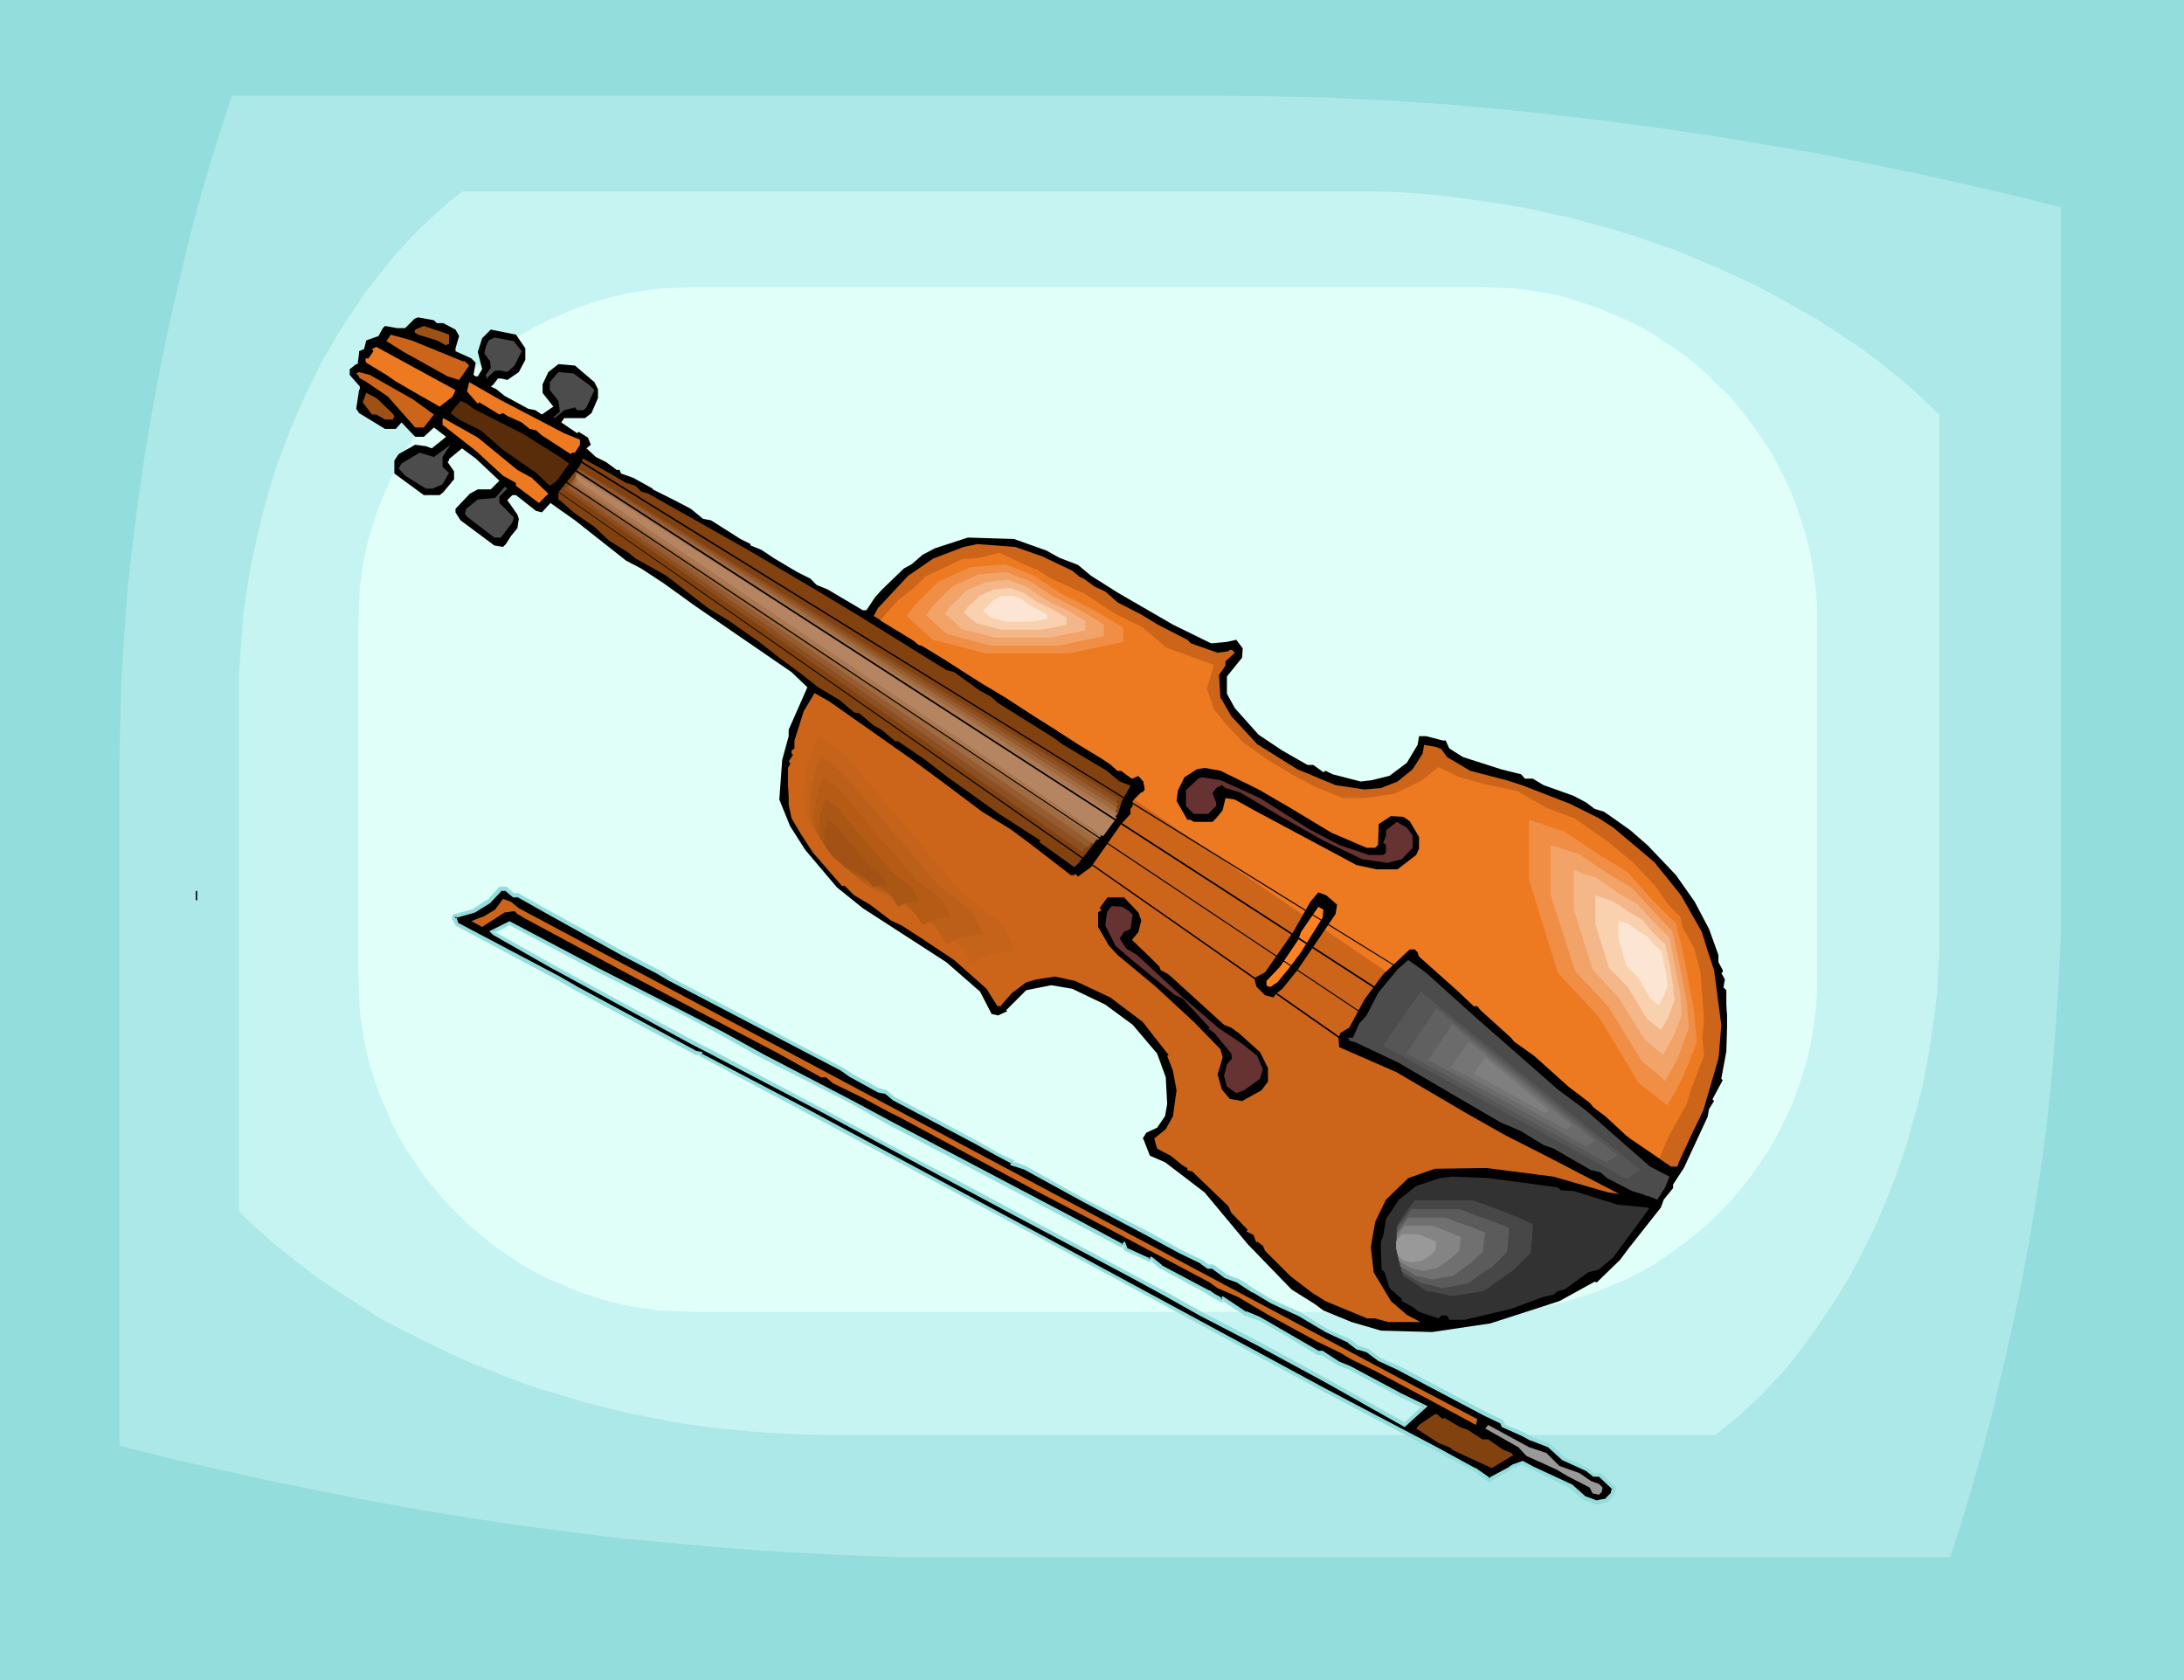 <?xml version="1.0" encoding="UTF-8" standalone="no"?>
<svg
   version="1.0"
   width="129.766mm"
   height="99.84mm"
   id="svg75"
   sodipodi:docname="Violin 25.wmf"
   xmlns:inkscape="http://www.inkscape.org/namespaces/inkscape"
   xmlns:sodipodi="http://sodipodi.sourceforge.net/DTD/sodipodi-0.dtd"
   xmlns="http://www.w3.org/2000/svg"
   xmlns:svg="http://www.w3.org/2000/svg">
  <sodipodi:namedview
     id="namedview75"
     pagecolor="#ffffff"
     bordercolor="#000000"
     borderopacity="0.25"
     inkscape:showpageshadow="2"
     inkscape:pageopacity="0.0"
     inkscape:pagecheckerboard="0"
     inkscape:deskcolor="#d1d1d1"
     inkscape:document-units="mm" />
  <defs
     id="defs1">
    <pattern
       id="WMFhbasepattern"
       patternUnits="userSpaceOnUse"
       width="6"
       height="6"
       x="0"
       y="0" />
  </defs>
  <path
     style="fill:#93dddd;fill-opacity:1;fill-rule:evenodd;stroke:none"
     d="M 0,0 H 490.455 V 377.347 H 0 Z"
     id="path1" />
  <path
     style="fill:#ade8e8;fill-opacity:1;fill-rule:evenodd;stroke:none"
     d="M 52.035,21.493 H 274.396 l 12.766,0.162 12.766,0.323 12.605,0.646 12.443,0.808 12.443,1.131 12.282,1.293 12.12,1.454 12.12,1.616 11.797,1.778 11.635,1.939 11.474,1.939 11.312,2.262 10.989,2.262 10.827,2.424 10.504,2.424 10.342,2.586 v 152.393 10.504 l -0.485,10.181 -0.646,10.343 -0.808,10.181 -0.97,10.019 -1.293,10.019 -1.454,9.696 -1.616,9.696 -1.778,9.373 -1.939,9.373 -2.101,9.05 -2.101,9.05 -2.262,8.727 -2.424,8.403 -2.424,8.242 -2.586,7.919 H 215.413 202.646 l -12.605,-0.485 -12.766,-0.646 -12.443,-0.808 -12.443,-1.131 -12.282,-1.131 -12.12,-1.454 -11.958,-1.616 -11.958,-1.778 L 92.435,338.723 80.962,336.622 69.65,334.36 58.661,332.097 47.834,329.673 37.168,327.249 26.826,324.663 V 172.432 l 0.162,-10.504 0.323,-10.343 0.646,-10.181 0.808,-10.181 1.131,-10.019 1.293,-10.019 1.454,-9.858 1.616,-9.535 1.778,-9.535 1.939,-9.211 2.101,-9.211 2.101,-8.888 2.262,-8.727 2.424,-8.403 2.586,-8.242 z"
     id="path2" />
  <path
     style="fill:#c6f4f2;fill-opacity:1;fill-rule:evenodd;stroke:none"
     d="m 103.909,42.987 h 199.576 5.171 l 5.171,0.162 5.01,0.323 5.01,0.485 5.01,0.646 4.848,0.646 5.01,0.808 4.686,0.808 4.848,1.131 4.686,0.97 4.686,1.293 4.686,1.293 4.363,1.293 4.525,1.616 4.363,1.454 4.363,1.778 4.202,1.778 4.04,1.778 4.202,1.939 3.878,1.939 3.878,2.101 3.717,2.101 3.717,2.101 3.555,2.262 3.394,2.262 3.394,2.262 3.232,2.424 3.07,2.424 3.07,2.424 2.909,2.586 2.747,2.586 2.586,2.424 v 116.194 4.525 l -0.323,4.363 -0.162,4.525 -0.485,4.363 -0.646,4.525 -0.646,4.202 -0.808,4.363 -0.808,4.202 -1.131,4.202 -1.131,4.04 -1.131,4.202 -1.293,3.879 -1.454,4.04 -1.454,3.717 -1.616,3.879 -1.616,3.717 -1.778,3.555 -1.778,3.555 -1.939,3.555 -1.939,3.232 -2.101,3.394 -2.101,3.07 -2.101,3.07 -2.262,3.07 -2.262,2.909 -2.262,2.747 -2.424,2.586 -2.424,2.586 -2.424,2.262 -2.586,2.424 -2.586,2.101 -2.586,2.101 H 185.517 l -5.01,-0.162 -5.171,-0.162 -5.01,-0.323 -5.01,-0.485 -5.01,-0.485 -4.848,-0.646 -5.01,-0.808 -4.848,-0.97 -4.686,-0.97 -4.848,-1.131 -4.525,-1.131 -4.686,-1.454 -4.525,-1.293 -4.363,-1.454 -4.363,-1.616 -4.363,-1.778 -4.202,-1.616 -4.202,-1.939 -4.04,-1.939 -3.878,-1.939 -3.878,-1.939 -3.878,-2.101 -3.555,-2.262 -3.555,-2.262 -3.555,-2.262 -3.232,-2.262 -3.232,-2.424 -3.07,-2.424 -3.07,-2.424 -2.909,-2.586 -2.747,-2.424 -2.586,-2.586 v -115.87 -4.525 l 0.323,-4.525 0.323,-4.525 0.323,-4.363 0.646,-4.363 0.646,-4.363 0.808,-4.363 0.97,-4.202 0.97,-4.202 1.131,-4.202 1.131,-4.04 1.293,-4.04 1.454,-3.878 1.454,-3.879 1.616,-3.717 1.616,-3.717 1.778,-3.717 1.778,-3.555 1.939,-3.394 1.939,-3.394 2.101,-3.232 4.202,-6.303 2.262,-2.909 2.262,-2.909 2.262,-2.747 2.424,-2.586 2.424,-2.586 2.586,-2.424 2.424,-2.262 2.586,-2.262 z"
     id="path3" />
  <path
     style="fill:#e0fff9;fill-opacity:1;fill-rule:evenodd;stroke:none"
     d="m 155.782,64.48 h 176.952 l 3.878,0.162 3.878,0.162 3.717,0.485 3.717,0.646 3.555,0.808 3.555,1.131 3.555,1.131 3.394,1.454 3.394,1.454 3.232,1.616 3.07,1.778 3.07,2.101 2.909,1.939 2.909,2.262 2.747,2.424 2.586,2.586 2.586,2.424 2.262,2.747 2.262,2.909 2.101,2.909 2.101,3.07 1.778,3.232 1.616,3.232 1.616,3.394 1.293,3.394 1.131,3.394 1.131,3.717 0.808,3.555 0.646,3.717 0.485,3.717 0.323,3.878 v 3.717 79.671 3.879 l -0.323,3.879 -0.485,3.717 -0.646,3.717 -0.808,3.555 -1.131,3.717 -1.131,3.394 -1.293,3.394 -1.616,3.394 -1.616,3.232 -1.778,3.07 -2.101,3.07 -2.101,3.07 -2.262,2.747 -2.262,2.747 -2.586,2.586 -2.586,2.586 -2.747,2.262 -2.909,2.262 -2.909,2.101 -3.07,2.101 -3.07,1.778 -3.232,1.616 -3.394,1.454 -3.394,1.454 -3.555,1.131 -3.555,1.131 -3.555,0.808 -3.717,0.646 -3.717,0.485 -3.878,0.162 -3.878,0.162 h -176.952 l -3.878,-0.162 -3.878,-0.162 -3.717,-0.485 -3.717,-0.646 -3.555,-0.808 -3.717,-1.131 -3.394,-1.131 -3.394,-1.454 -3.394,-1.454 -3.232,-1.616 -3.07,-1.778 -3.07,-2.101 -3.07,-2.101 -2.747,-2.262 -2.747,-2.262 -2.586,-2.586 -2.586,-2.586 -2.262,-2.747 -2.262,-2.747 -2.101,-3.07 -2.101,-3.07 -1.778,-3.07 -1.616,-3.232 -1.454,-3.394 -1.454,-3.394 -1.131,-3.394 -1.131,-3.717 -0.808,-3.555 -0.646,-3.717 -0.485,-3.717 -0.162,-3.879 -0.162,-3.879 V 139.626 l 0.162,-3.717 0.162,-3.878 0.485,-3.717 0.646,-3.717 0.808,-3.555 1.131,-3.717 1.131,-3.394 1.454,-3.394 1.454,-3.394 1.616,-3.232 1.778,-3.232 2.101,-3.07 2.101,-2.909 2.262,-2.909 2.262,-2.747 2.586,-2.424 2.586,-2.586 2.747,-2.424 2.747,-2.262 3.07,-1.939 3.07,-2.101 3.07,-1.778 3.232,-1.616 3.394,-1.454 3.394,-1.454 3.394,-1.131 3.717,-1.131 3.555,-0.808 3.717,-0.646 3.717,-0.485 3.878,-0.162 z"
     id="path4" />
  <path
     style="fill:#000000;fill-opacity:1;fill-rule:evenodd;stroke:none"
     d="m 98.091,72.56 h 1.454 l 2.747,1.454 0.808,1.454 -0.808,2.747 v 0.646 l 3.555,1.616 0.97,0.97 -0.485,2.747 0.485,0.323 h 0.485 l 0.97,-1.616 -0.97,-3.879 0.97,-3.07 1.939,-1.939 5.656,1.131 2.101,3.07 v 2.586 l -1.454,2.747 -2.586,1.778 -1.293,-0.323 h -0.808 l -1.131,1.454 -0.485,0.323 1.293,0.646 1.778,1.454 5.333,2.909 1.616,0.323 1.454,0.97 2.586,-1.778 -2.424,-3.07 v -1.939 l 1.293,-2.747 2.262,-1.778 3.717,0.323 4.363,3.717 0.808,1.616 v 1.939 l -1.454,3.394 -1.454,1.131 h -4.686 l -0.646,0.97 3.555,2.424 0.323,-0.323 2.101,1.293 0.646,1.616 -0.97,0.808 2.101,1.939 2.262,1.131 2.424,1.778 h 0.646 l 0.323,0.808 2.747,0.97 4.363,2.424 v 0.162 l 4.848,2.424 3.717,1.939 2.747,2.262 1.778,0.323 6.626,4.202 2.262,1.131 v 0.323 l 2.424,0.97 2.909,1.939 5.171,3.07 2.909,1.454 1.454,1.454 2.424,0.97 7.918,4.687 h 0.808 l 1.939,-2.909 1.454,-1.616 5.01,-4.848 1.778,-0.97 2.424,-2.101 2.747,-1.454 7.434,-2.424 10.342,0.323 7.272,2.586 2.909,1.616 4.202,1.616 2.909,2.424 6.141,3.879 12.282,7.111 8.565,4.202 3.555,-0.323 2.101,-0.485 1.454,1.939 -0.162,2.101 -3.394,4.202 v 3.879 l 1.778,3.232 5.333,5.979 5.333,3.555 5.656,3.232 h 1.293 l 2.262,1.616 0.485,-0.323 1.616,0.808 6.302,1.616 2.586,-0.323 3.878,-0.97 3.878,-2.909 2.424,-4.04 0.323,-1.939 h 1.616 l 3.717,0.97 h 0.646 l 0.808,1.778 3.07,1.939 8.565,2.747 4.525,1.131 0.808,0.97 h 1.778 l 2.424,1.454 6.787,2.424 2.747,1.454 1.939,1.454 2.101,0.646 2.101,1.454 3.878,2.747 3.878,3.394 6.302,6.626 4.202,5.979 3.232,6.141 2.101,5.818 v 1.616 l 0.97,1.778 v 0.485 l -0.323,0.162 0.808,1.454 -0.323,1.778 0.646,0.646 v 3.232 l 0.162,2.424 v 2.747 l -0.162,5.333 -1.131,6.141 0.323,0.323 -2.262,4.202 v 0.162 l 0.323,0.323 -1.131,1.778 -0.323,1.778 -5.333,11.474 -2.424,3.717 v 0.808 l -2.101,2.586 -0.646,1.778 -7.272,9.211 -1.939,2.586 -5.171,5.01 -0.485,-0.162 -7.918,4.363 -15.514,5.01 -13.09,1.939 -11.474,-0.323 -6.626,-1.939 -6.302,-2.586 -1.939,-1.454 -5.171,-3.232 -9.858,-10.181 -9.696,-11.636 -8.888,-6.787 -3.394,-1.454 -1.454,-3.717 -0.162,-0.162 0.808,-1.293 2.424,-1.131 1.778,-2.586 0.485,-2.747 -0.323,-5.979 -1.939,-5.333 -5.494,-6.464 -6.141,-4.525 -7.434,-3.555 -4.686,-0.808 -5.656,1.131 -4.525,4.525 0.323,0.162 -2.101,0.97 -1.454,-0.323 -2.586,-5.01 -7.595,-6.626 -18.746,-12.12 -5.818,-4.687 -7.11,-8.403 -3.394,-5.333 -2.424,-5.979 0.646,-8.888 1.454,-5.333 v -1.454 l 4.202,-9.535 -3.555,-3.394 -21.654,-14.868 -6.949,-5.01 -5.171,-3.394 -3.394,-1.778 -11.474,-9.05 -5.494,-3.879 -1.939,2.101 -1.293,-0.323 -4.525,-3.555 h -0.808 l -1.131,1.131 2.262,3.232 0.323,0.97 -0.323,2.101 -1.454,1.778 -1.131,1.778 -0.646,0.646 -1.939,-0.323 -7.595,-5.656 -1.131,-1.778 v -0.808 l 3.232,-3.394 1.778,-0.97 h 2.909 l 1.939,-1.939 -5.333,-5.01 -3.07,-2.262 -2.909,2.424 v 0.323 l -0.323,0.323 1.454,2.101 v 1.778 l -2.424,2.909 -0.808,0.646 H 95.182 L 88.557,106.336 v -2.909 l 0.97,-1.454 3.717,-2.101 2.424,0.323 1.293,0.485 3.232,-2.586 -2.747,-2.101 -2.262,2.101 H 93.243 L 90.173,94.862 88.88,96.316 h -2.424 l -5.818,-3.555 -0.646,-0.97 0.646,-4.202 0.162,-0.162 v -0.646 l -2.262,-2.586 v -1.293 l 1.454,-1.131 h 0.323 l 0.323,-2.424 v -0.485 l 1.131,-0.485 0.485,-1.939 2.747,-0.97 0.97,-1.778 0.485,-0.485 2.747,0.485 h 1.778 l 2.101,-2.101 0.808,-0.323 3.555,0.646 z"
     id="path5" />
  <path
     style="fill:#9e5114;fill-opacity:1;fill-rule:evenodd;stroke:none"
     d="m 100.838,75.146 v 2.101 h -0.323 l -0.323,0.323 -2.101,-1.131 -4.202,-1.293 -0.808,-0.485 0.162,-0.646 1.939,-0.808 4.363,1.454 z"
     id="path6" />
  <path
     style="fill:#cc6519;fill-opacity:1;fill-rule:evenodd;stroke:none"
     d="m 103.909,81.125 h 0.485 l 0.97,0.97 -2.262,3.232 -2.586,-0.808 -9.858,-5.495 -3.878,-2.424 0.97,-1.454 4.686,1.293 z"
     id="path7" />
  <path
     style="fill:#4c4c4c;fill-opacity:1;fill-rule:evenodd;stroke:none"
     d="m 117.16,78.863 -1.616,3.232 -1.616,1.454 -1.454,-0.323 h -1.293 l -1.454,1.293 -0.323,0.323 v 0.485 l -0.323,-1.131 1.131,-1.616 -0.162,-1.454 -1.293,-1.778 0.323,-1.454 0.646,-1.454 1.293,-0.646 4.363,0.808 z"
     id="path8" />
  <path
     style="fill:#ed7a21;fill-opacity:1;fill-rule:evenodd;stroke:none"
     d="m 101.646,89.044 -2.909,2.262 -4.848,-2.747 -5.01,-2.909 -2.101,-1.454 -4.525,-2.747 -0.162,-0.323 v -0.646 h 0.646 l 1.131,-1.616 -0.323,-0.485 0.97,-0.485 17.776,9.696 z"
     id="path9" />
  <path
     style="fill:#cc6519;fill-opacity:1;fill-rule:evenodd;stroke:none"
     d="m 92.758,89.691 4.686,3.394 -2.262,2.909 H 93.243 L 87.102,89.044 82.093,85.65 80.638,84.842 V 84.519 l -0.646,-0.646 0.646,-0.323 2.424,0.646 z"
     id="path10" />
  <path
     style="fill:#4c4c4c;fill-opacity:1;fill-rule:evenodd;stroke:none"
     d="m 132.35,86.458 1.131,1.131 -1.778,3.879 -0.646,0.646 h -1.454 l -0.485,-0.646 -2.424,0.646 -2.101,1.778 -0.323,-0.162 1.454,-1.293 -0.323,-2.424 -1.939,-2.424 v -1.778 l 1.939,-2.262 3.394,0.323 z"
     id="path11" />
  <path
     style="fill:#ed7a21;fill-opacity:1;fill-rule:evenodd;stroke:none"
     d="m 126.694,97.286 3.555,1.454 v 1.131 l -1.131,1.778 h -0.646 l -0.323,0.323 -6.464,-4.202 -1.293,-1.131 -1.454,-0.323 -1.778,-1.454 -3.232,-1.454 -0.97,-0.646 -0.808,0.323 -4.525,-2.747 -0.323,0.323 -2.424,-2.747 0.485,-2.101 6.787,3.879 z"
     id="path12" />
  <path
     style="fill:#9e5114;fill-opacity:1;fill-rule:evenodd;stroke:none"
     d="m 88.072,92.761 0.485,0.646 -0.323,0.808 h -1.778 l -1.939,-1.131 h -0.97 l -2.101,-2.747 0.808,-2.101 2.262,1.131 z"
     id="path13" />
  <path
     style="fill:#592d0a;fill-opacity:1;fill-rule:evenodd;stroke:none"
     d="m 106.333,91.791 11.15,5.656 8.242,5.171 2.101,1.454 -2.909,4.04 -1.454,0.97 -3.07,-2.909 -7.434,-5.171 -5.01,-4.363 -4.848,-2.424 -1.939,-1.454 2.262,-2.747 1.454,0.646 z"
     id="path14" />
  <path
     style="fill:#ed7a21;fill-opacity:1;fill-rule:evenodd;stroke:none"
     d="m 116.19,105.528 3.232,1.778 3.717,3.555 -2.101,2.101 -5.171,-3.878 v -0.646 l -2.909,-1.616 -5.979,-5.495 -7.434,-5.818 H 99.384 V 94.215 l 0.162,-0.323 7.757,4.363 z"
     id="path15" />
  <path
     style="fill:#4c4c4c;fill-opacity:1;fill-rule:evenodd;stroke:none"
     d="m 99.384,104.881 1.454,1.293 -1.454,2.586 -2.262,0.97 h -1.454 l -4.686,-2.909 -1.454,-1.616 0.646,-1.131 4.04,-2.424 3.232,0.97 3.717,-2.747 -1.778,2.747 z"
     id="path16" />
  <path
     style="fill:#82420f;fill-opacity:1;fill-rule:evenodd;stroke:none"
     d="m 140.592,108.437 2.101,0.646 1.293,1.293 1.616,0.485 22.624,12.767 16.16,9.535 8.565,5.171 19.554,12.12 1.778,0.485 5.818,4.202 2.424,1.293 1.616,1.454 12.443,7.757 1.939,1.454 10.019,5.979 2.909,2.424 2.101,0.808 0.323,0.162 -1.939,3.394 -0.808,2.747 -8.888,11.151 -0.97,0.97 -7.918,-5.656 0.323,-0.323 -9.534,-6.141 -7.434,-5.333 -3.878,-2.747 -5.01,-3.879 -6.141,-4.202 h -0.646 l -3.07,-2.586 -1.778,-0.97 -3.232,-2.747 -1.131,-0.162 -3.232,-2.747 -4.848,-2.909 -3.878,-3.07 -4.848,-3.555 -4.525,-3.555 -6.949,-4.848 -4.525,-2.747 -9.373,-7.272 -6.949,-3.879 -1.778,-1.454 -4.202,-2.586 -3.232,-3.07 -4.686,-3.232 -3.07,-2.747 h -0.323 v -1.778 l 4.848,-5.979 0.646,-1.616 5.818,3.232 z"
     id="path17" />
  <path
     style="fill:#4c4c4c;fill-opacity:1;fill-rule:evenodd;stroke:none"
     d="m 113.928,109.729 -1.778,1.778 v 1.454 l 3.232,3.232 -0.323,1.131 -2.586,3.394 h -1.454 l -6.141,-4.687 -0.485,-0.646 0.323,-1.131 2.586,-2.101 3.878,-0.323 2.101,-2.424 h 0.323 z"
     id="path18" />
  <path
     style="fill:#cc6519;fill-opacity:1;fill-rule:evenodd;stroke:none"
     d="m 233.997,124.92 6.787,3.232 1.778,1.454 0.808,0.323 2.424,1.778 2.424,1.131 2.747,2.424 5.333,2.747 3.717,2.262 6.626,3.394 0.808,0.808 5.979,2.101 2.424,-0.323 0.323,-0.323 h 0.485 l 0.646,0.646 -2.101,1.939 v 0.97 l -1.454,2.101 0.323,5.01 2.424,4.202 5.818,6.303 9.05,5.656 8.565,3.555 6.464,0.97 3.717,-0.323 3.717,-1.454 3.394,-2.747 2.262,-3.555 0.323,-1.939 2.747,0.485 1.131,0.485 1.293,1.778 5.171,3.07 8.08,2.101 3.555,1.131 10.827,4.202 6.464,3.232 3.232,2.101 9.211,7.757 5.979,7.434 4.686,8.242 1.293,4.202 1.454,4.363 1.616,12.282 -0.485,6.141 -0.162,1.454 -3.394,11.636 -2.747,5.656 -2.747,5.979 -0.323,0.97 h -1.454 l -9.211,-6.303 -5.494,-5.01 -2.586,-1.939 -0.97,-1.131 -4.686,-3.555 -7.757,-6.949 -4.525,-3.232 -0.646,-0.808 -6.787,-6.141 -0.808,-0.97 h -0.808 l -3.394,-3.232 -8.888,-7.919 -0.323,-0.97 -0.646,-0.646 h -1.131 l -5.979,5.656 -4.202,5.656 -3.394,6.303 -1.939,1.131 -0.485,1.131 0.162,2.101 12.928,5.656 15.675,9.211 8.565,4.848 9.858,5.01 12.443,6.464 3.394,1.778 -2.424,-0.323 -12.282,-3.555 -15.029,-1.939 -11.635,0.162 -5.979,2.101 -5.01,4.848 -2.424,5.01 -0.97,5.656 0.646,5.656 3.878,6.464 3.555,3.07 3.07,1.616 h 0.808 -8.08 l -2.909,-0.808 h -1.778 l -9.373,-3.879 -3.07,-1.939 -4.848,-3.717 -5.656,-5.656 -0.485,-1.131 -1.293,-0.97 -0.162,0.323 -0.646,-1.778 -1.616,-0.808 0.323,-0.323 -3.717,-3.879 -0.646,-1.454 -8.08,-7.757 -1.131,-0.323 v -0.485 l -1.131,-0.646 -2.586,-2.101 -3.07,-1.616 -0.646,-2.262 2.586,-2.101 1.616,-2.909 0.808,-5.818 -0.808,-4.363 -1.293,-3.394 0.323,-0.162 -5.818,-7.434 -7.272,-5.495 -7.918,-3.717 -4.525,-0.97 -4.202,0.646 -2.262,0.646 -3.232,2.424 -2.262,2.586 -0.162,0.323 h -0.808 l -2.424,-3.879 -7.272,-6.464 -7.272,-4.848 -4.525,-2.909 -2.424,-1.131 -4.686,-3.555 -3.555,-2.101 -2.101,-2.101 h -0.646 l -6.464,-7.434 -2.747,-4.202 -2.101,-3.555 -0.646,-3.07 v -1.778 l -0.162,-2.909 v -3.555 l 0.485,-0.808 v -0.323 l -0.323,-0.323 0.97,-1.454 -0.323,-0.323 v -0.646 l 0.646,-0.485 v -1.778 l 2.101,-6.626 2.424,-4.04 3.394,1.939 19.069,13.413 6.141,4.525 9.05,6.787 6.302,3.879 4.363,3.232 9.211,7.111 h 0.808 l 0.162,-0.323 0.646,0.646 2.909,-2.101 6.787,-9.696 2.101,-2.262 v -1.131 l 0.485,-0.646 v -1.131 l 1.939,-1.939 h 0.323 l 0.485,-0.646 -0.323,-1.778 -1.131,-1.293 -1.454,0.646 -2.424,-1.778 h -0.808 l -1.616,-1.454 -1.939,-1.293 -5.333,-3.232 -5.494,-3.555 -4.363,-2.747 -6.464,-4.202 -5.656,-3.394 -8.08,-5.171 -15.514,-9.535 -0.323,-0.162 0.97,-1.778 6.787,-7.272 5.656,-3.879 6.787,-2.586 3.07,-0.646 8.565,0.646 z"
     id="path19" />
  <path
     style="fill:#ed7a21;fill-opacity:1;fill-rule:evenodd;stroke:none"
     d="m 197.637,139.303 4.04,-4.525 6.787,-5.333 6.949,-3.07 9.05,-2.262 4.686,2.262 7.595,3.879 6.787,3.07 6.949,4.525 6.141,3.07 5.333,4.525 10.666,3.879 -1.616,5.333 1.616,4.687 3.07,3.717 3.717,3.879 5.333,3.717 5.333,3.232 5.494,2.909 6.141,2.424 h 4.525 l 6.949,-0.97 5.979,-2.909 3.878,-3.07 4.686,2.262 5.979,1.616 6.949,1.454 6.787,3.879 6.141,2.262 7.595,5.333 5.494,4.525 5.171,5.495 4.686,6.787 3.878,6.949 1.454,5.333 0.808,10.666 -0.808,8.242 -3.07,10.828 -3.878,6.949 -2.262,5.171 -7.434,-5.01 -4.686,-4.363 -2.586,-1.939 -0.97,-1.131 -4.686,-3.555 -7.757,-6.949 -4.525,-3.232 -0.646,-0.808 -6.787,-6.141 -0.808,-0.97 h -0.808 l -3.394,-3.232 -8.888,-7.919 -0.323,-0.97 -0.646,-0.646 h -1.131 l -5.333,5.01 -56.56,-38.623 1.616,-1.616 h 0.323 l 0.485,-0.646 -0.323,-1.778 -1.131,-1.293 -1.454,0.646 -2.424,-1.778 h -0.808 l -1.616,-1.454 -1.939,-1.293 -5.333,-3.232 -5.494,-3.555 -4.363,-2.747 -6.464,-4.202 -5.656,-3.394 -8.08,-5.171 z"
     id="path20" />
  <path
     style="fill:#000000;fill-opacity:1;fill-rule:evenodd;stroke:none"
     d="m 282.638,177.28 6.949,4.04 9.373,5.656 7.918,3.394 h 1.939 l 0.646,-0.646 0.162,-4.687 2.747,-1.778 2.747,0.162 1.454,0.97 2.101,3.555 v 2.586 l -0.646,1.454 -4.202,3.232 h -4.686 l -4.525,-0.97 -22.947,-12.282 -4.363,-2.424 -2.101,-0.323 -0.646,2.747 -1.454,1.778 -0.808,0.808 h -4.202 l -0.808,-0.485 h -0.646 l -2.424,-4.202 0.323,-2.424 1.454,-2.909 2.747,-1.778 1.778,-0.323 3.555,0.646 z"
     id="path21" />
  <path
     style="fill:#663232;fill-opacity:1;fill-rule:evenodd;stroke:none"
     d="m 282.961,179.219 10.989,6.949 6.787,3.555 6.626,2.262 h 3.232 l 0.646,-0.485 v -1.778 l -0.323,-0.323 h -0.323 l 0.646,-1.778 v -1.131 l 2.424,-1.939 2.262,1.293 1.293,1.778 v 2.747 l -2.424,2.586 -3.232,0.808 -5.656,-0.808 -8.726,-4.202 -9.696,-5.495 -6.302,-3.717 -2.747,-1.616 -3.232,-0.97 -0.808,-0.646 -1.293,0.646 -0.808,1.131 0.808,2.101 v 0.808 l -1.778,1.778 h -3.232 l -1.778,-1.778 v -3.555 l 2.747,-2.586 0.808,-0.323 4.202,0.646 z"
     id="path22" />
  <path
     style="fill:#000000;fill-opacity:1;fill-rule:evenodd;stroke:none"
     d="m 152.55,227.054 -18.422,-9.373 -19.715,-10.504 -3.717,2.101 0.323,0.323 12.605,7.111 15.19,8.403 16.322,8.727 4.848,2.424 24.563,13.09 21.816,11.636 8.242,4.363 40.077,21.493 7.11,3.879 7.918,4.202 12.605,6.787 15.514,8.403 17.614,9.858 4.363,-4.04 -5.333,-2.586 -11.474,-6.303 -2.424,-0.97 -3.555,-2.262 h -0.97 l -5.979,-3.555 -7.434,-4.202 -2.909,-1.131 -5.171,-3.232 -0.162,0.323 -1.939,-0.97 -1.131,-0.808 -10.666,-5.818 -2.101,-1.778 -0.323,0.323 -5.333,-2.424 -0.485,-1.131 -0.485,0.323 -2.262,-1.293 -8.403,-4.363 -41.693,-21.978 -8.726,-4.848 -19.554,-10.181 -9.05,-5.01 z m -37.168,-26.018 h 0.808 l 6.302,3.555 17.291,9.535 7.918,4.202 2.424,1.293 38.946,20.524 1.778,1.131 6.626,3.555 1.454,0.323 1.778,1.616 19.069,10.019 4.202,2.424 3.394,1.778 v 0.323 l 2.747,0.97 13.251,7.272 13.736,7.111 7.757,4.202 5.01,2.424 1.454,1.131 h 0.97 l 2.909,2.101 3.07,1.293 3.232,2.101 4.04,2.262 6.302,3.07 5.979,3.555 5.171,2.424 1.939,1.454 2.101,0.646 2.586,1.939 4.202,1.778 19.715,10.504 3.555,1.616 0.485,0.97 4.202,1.778 2.101,1.293 3.878,1.293 3.232,3.07 5.494,2.424 1.454,1.293 h 1.454 l 2.909,2.747 -0.323,1.616 -1.131,1.131 -2.262,0.646 -2.747,-0.97 -3.07,-2.586 -8.565,-4.202 -2.424,-1.131 -1.939,0.646 -0.646,0.485 -4.848,2.747 -3.232,-2.424 -8.888,-4.848 -25.21,-13.252 -51.874,-27.958 -9.373,-5.171 -55.267,-29.735 -23.27,-12.12 v -0.323 l -1.131,-0.323 -26.502,-14.221 -4.202,-2.424 -22.786,-12.12 -0.646,-1.454 v -0.323 l 4.363,-1.131 3.394,-2.101 2.747,-2.909 h 1.131 z"
     id="path23" />
  <path
     style="fill:#93dddd;fill-opacity:1;fill-rule:evenodd;stroke:none"
     d="m 152.712,226.731 -18.422,-9.373 -19.877,-10.504 -4.525,2.262 0.808,0.808 12.766,7.272 15.19,8.242 16.322,8.888 4.686,2.424 24.725,12.928 21.654,11.636 8.403,4.525 40.077,21.332 7.11,3.879 7.757,4.363 12.766,6.626 15.514,8.403 17.776,10.019 5.171,-4.687 -5.979,-2.909 -11.474,-6.141 v 0 l -2.424,-0.97 v 0 l -3.717,-2.424 h -0.97 l 0.323,0.162 -6.141,-3.555 v 0 l -7.272,-4.202 -3.07,-1.293 v 0.162 l -5.333,-3.555 -0.485,0.646 0.485,-0.162 -1.778,-0.97 v 0 l -1.131,-0.808 h -0.162 l -10.666,-5.656 h 0.162 l -2.424,-1.939 -0.646,0.485 h 0.485 l -5.333,-2.424 0.162,0.162 -0.646,-1.616 -0.808,0.646 h 0.485 l -2.424,-1.293 -8.403,-4.525 -41.693,-21.978 -8.726,-4.687 -19.554,-10.181 -9.05,-5.01 -9.696,-5.01 -0.323,0.646 9.696,5.171 8.888,5.01 19.715,10.019 8.565,4.848 41.693,21.978 8.565,4.525 2.424,1.293 0.646,-0.323 -0.646,-0.162 0.646,1.131 5.818,2.586 0.485,-0.485 h -0.646 l 2.101,1.778 10.827,5.818 h -0.162 l 1.293,0.808 v 0 l 2.101,1.131 0.485,-0.646 -0.485,0.162 5.171,3.394 3.07,1.131 -0.162,-0.162 7.434,4.202 h -0.162 l 6.141,3.717 h 1.131 -0.323 l 3.717,2.262 2.424,0.97 v 0 l 11.474,6.141 5.333,2.586 -0.162,-0.646 -4.363,4.04 0.485,-0.162 -17.614,-9.858 -15.352,-8.403 -12.766,-6.626 -7.757,-4.363 -7.11,-3.717 -40.077,-21.493 -8.403,-4.363 -21.654,-11.636 -24.725,-13.09 -4.686,-2.424 -16.322,-8.727 -15.352,-8.403 -12.605,-7.111 0.162,0.162 -0.323,-0.485 -0.162,0.646 3.717,-1.939 h -0.323 l 19.715,10.504 18.422,9.211 z"
     id="path24" />
  <path
     style="fill:#93dddd;fill-opacity:1;fill-rule:evenodd;stroke:none"
     d="m 115.221,201.521 h 0.97 l -0.162,-0.162 6.302,3.555 17.13,9.535 8.08,4.202 v 0 l 2.424,1.454 v 0 l 38.946,20.362 v 0 l 1.778,1.293 v 0 l 6.464,3.555 1.616,0.323 -0.162,-0.162 1.939,1.616 18.907,10.019 4.363,2.424 3.394,1.778 -0.323,-0.323 v 0.646 l 3.07,0.97 v 0 l 13.251,7.272 13.736,7.272 7.757,4.202 5.01,2.424 h -0.162 l 1.616,1.131 h 1.131 l -0.323,-0.162 3.07,2.262 3.07,1.131 h -0.162 l 3.232,2.101 h 0.162 l 4.04,2.424 6.302,2.909 v 0 l 5.979,3.555 v 0 l 5.171,2.424 h -0.162 l 1.939,1.454 2.262,0.646 v 0 l 2.586,1.939 4.202,1.939 19.554,10.343 3.717,1.778 -0.162,-0.323 0.485,1.131 4.363,1.939 2.101,1.131 h 0.162 l 3.717,1.454 -0.162,-0.162 3.394,3.07 5.333,2.424 v 0 l 1.616,1.293 h 1.616 -0.323 l 2.909,2.747 v -0.323 l -0.323,1.454 v -0.162 l -1.131,1.131 h 0.323 l -2.424,0.485 h 0.162 l -2.586,-0.97 0.162,0.162 -3.07,-2.747 -8.726,-4.04 -2.424,-1.293 -2.262,0.808 -0.808,0.485 h 0.162 l -4.848,2.586 h 0.485 l -3.232,-2.262 h -0.162 l -8.888,-4.848 -25.21,-13.252 -61.246,-33.129 -55.267,-29.735 -23.109,-12.12 0.162,0.323 v -0.646 l -1.616,-0.323 h 0.162 l -26.341,-14.221 -4.202,-2.424 -22.947,-12.12 0.162,0.162 -0.485,-1.454 v 0.162 -0.323 l -0.323,0.485 4.525,-1.293 3.394,-2.101 2.747,-2.909 -0.323,0.162 h 1.131 l -0.323,-0.162 1.939,1.616 0.323,-0.808 -1.778,-1.616 h -1.616 l -2.747,3.07 v -0.162 l -3.232,2.101 h 0.162 l -4.686,1.293 -0.162,0.808 0.808,1.616 22.947,12.282 4.202,2.424 26.502,14.221 1.293,0.323 -0.323,-0.485 v 0.485 l 23.432,12.444 55.267,29.574 61.085,33.129 25.371,13.413 8.888,4.687 v 0 l 3.394,2.586 5.01,-2.909 v 0 l 0.646,-0.485 v 0.162 l 1.939,-0.808 h -0.323 l 2.424,1.131 8.565,4.202 h -0.162 l 3.07,2.586 3.07,1.131 2.586,-0.646 1.293,-1.454 0.485,-1.778 -3.394,-3.232 h -1.616 l 0.162,0.162 -1.454,-1.293 -5.333,-2.424 v 0 l -3.232,-3.07 -4.04,-1.454 h 0.162 l -2.101,-1.131 -4.363,-1.778 0.323,0.162 -0.646,-1.131 -3.717,-1.778 -19.554,-10.343 -4.202,-1.778 v 0 l -2.747,-2.101 -2.262,-0.646 h 0.162 l -1.939,-1.454 -5.171,-2.262 h 0.162 l -5.979,-3.717 v 0 l -6.464,-2.909 -4.04,-2.424 v 0 l -3.232,-2.101 -2.909,-1.131 v 0 l -3.07,-2.262 h -1.131 l 0.323,0.162 -1.616,-1.131 -5.01,-2.424 -7.595,-4.202 -13.898,-7.111 -13.251,-7.434 v 0 l -2.747,-0.97 0.323,0.485 v -0.646 l -3.717,-1.778 -4.202,-2.424 -19.069,-10.181 0.162,0.162 -1.939,-1.616 -1.616,-0.485 0.162,0.162 -6.626,-3.555 h 0.162 l -1.778,-1.131 v 0 l -39.107,-20.524 h 0.162 l -2.424,-1.454 v 0 l -8.08,-4.202 -17.291,-9.535 -6.302,-3.555 h -0.97 l 0.162,0.162 z"
     id="path25" />
  <path
     style="fill:#000000;fill-opacity:1;fill-rule:evenodd;stroke:none"
     d="m 43.955,200.066 h 0.323 v 2.101 h -0.323 z"
     id="path26" />
  <path
     style="fill:#000000;fill-opacity:1;fill-rule:evenodd;stroke:none"
     d="m 300.252,203.137 -0.323,2.101 -8.565,12.605 -3.394,4.202 -1.454,1.131 -0.485,0.808 -1.939,-0.485 -1.939,-1.939 -0.485,-1.939 2.424,-1.293 6.302,-9.05 3.878,-6.787 1.778,-2.101 1.778,0.646 z"
     id="path27" />
  <path
     style="fill:#000000;fill-opacity:1;fill-rule:evenodd;stroke:none"
     d="m 255.651,204.915 0.646,1.778 -0.646,2.586 -1.454,1.778 4.04,3.879 2.101,2.101 0.323,0.808 1.778,0.97 12.443,11.312 1.616,0.646 1.778,1.293 4.686,4.202 1.778,3.555 v 3.07 l -1.454,1.939 -4.363,2.424 -2.747,-0.485 -1.778,-2.101 -0.97,-3.394 0.97,-3.232 0.162,-0.646 -0.485,-1.778 -5.979,-6.141 -8.565,-7.919 -8.565,-7.111 -1.939,-2.101 -2.424,-4.202 v -3.232 l 0.808,-0.646 -0.485,-0.323 1.778,-2.424 h 3.717 z"
     id="path28" />
  <path
     style="fill:#cc6519;fill-opacity:1;fill-rule:evenodd;stroke:none"
     d="m 116.513,203.945 161.761,86.297 35.39,18.908 18.099,9.535 -0.323,1.293 -10.181,-5.495 -12.766,-6.787 -5.01,-2.424 -2.424,-1.454 -5.333,-2.586 -10.666,-5.818 -7.11,-4.202 -4.525,-1.939 -1.778,-1.293 -26.179,-13.898 -12.12,-6.303 -10.827,-5.818 -20.038,-10.828 -2.909,-1.454 -5.979,-3.232 -6.626,-3.232 -1.454,-1.293 h -1.131 l -9.534,-5.333 -12.282,-6.464 -21.331,-11.312 -23.432,-12.605 -1.616,-0.97 -0.646,-0.646 -2.262,0.323 -5.01,3.232 -2.424,-1.293 2.909,-1.131 2.424,-1.454 1.778,-2.424 1.778,0.646 z"
     id="path29" />
  <path
     style="fill:#663232;fill-opacity:1;fill-rule:evenodd;stroke:none"
     d="m 253.55,204.591 0.808,0.808 -0.485,3.232 -1.454,0.646 -0.97,1.454 1.454,2.262 2.424,1.454 10.504,9.696 7.918,6.787 5.333,3.555 3.232,2.586 1.293,3.07 -0.646,2.101 -3.555,2.586 -1.778,0.646 -2.101,-1.454 -0.646,-2.424 0.646,-2.586 1.131,-1.293 -0.162,-1.131 -3.717,-4.525 -1.454,-1.131 0.323,-0.162 -6.141,-6.626 -1.616,-0.646 -10.666,-8.727 -2.747,-2.424 -2.262,-4.525 0.323,-2.586 0.162,-0.646 0.97,-1.131 2.262,0.162 z"
     id="path30" />
  <path
     style="fill:#ff8221;fill-opacity:1;fill-rule:evenodd;stroke:none"
     d="m 297.02,206.046 -4.848,7.757 -2.909,3.879 -2.424,2.909 -1.454,0.97 h -0.646 l -0.323,-0.323 v -0.97 l 3.07,-3.232 4.04,-5.979 0.646,-1.778 3.878,-5.656 1.131,0.646 z"
     id="path31" />
  <path
     style="fill:#4c4c4c;fill-opacity:1;fill-rule:evenodd;stroke:none"
     d="m 331.441,228.509 18.422,16.16 6.302,4.687 14.382,12.605 4.04,2.101 0.323,0.162 -0.97,2.424 -1.778,2.747 -2.424,-0.97 -3.232,-0.97 -5.656,-2.909 -1.454,-1.293 -2.101,-0.485 -8.403,-4.848 -2.262,-0.808 -5.333,-3.232 -4.202,-1.778 -8.888,-5.171 -14.059,-8.242 -9.534,-4.525 -1.616,-0.485 v -0.323 l -0.485,-0.323 h 1.293 l 1.454,-3.232 1.616,-1.778 2.586,-5.01 4.363,-5.333 2.424,-2.101 3.878,2.747 z"
     id="path32" />
  <path
     style="fill:#323232;fill-opacity:1;fill-rule:evenodd;stroke:none"
     d="m 349.864,266.647 0.646,0.646 2.909,0.162 9.858,3.07 6.787,0.646 0.323,0.162 -8.08,10.989 -3.232,2.747 -2.424,0.646 -5.333,3.878 -1.454,0.323 -0.97,0.808 -2.262,0.485 -7.434,2.747 -10.342,2.424 h -3.394 l -0.485,-0.97 h -1.293 l -0.646,0.646 -4.363,-1.454 -1.454,-1.131 -2.424,-1.293 v -0.485 l -2.747,-2.424 -1.131,-3.555 -0.646,-0.646 -0.162,-4.525 v -1.778 l 0.485,-1.131 0.646,-3.879 2.909,-4.363 3.878,-3.07 5.333,-1.778 2.747,-0.323 8.242,0.323 z"
     id="path33" />
  <path
     style="fill:#82420f;fill-opacity:1;fill-rule:evenodd;stroke:none"
     d="m 324.008,318.684 0.323,-0.323 3.555,2.101 1.778,0.646 3.232,2.101 h 1.293 l 3.232,2.262 1.939,0.808 0.485,0.485 -4.848,2.909 -8.403,-3.878 -1.131,-0.808 -2.424,-0.97 -5.01,-3.232 0.646,-0.808 3.555,-2.424 h 0.485 z"
     id="path34" />
  <path
     style="fill:#999999;fill-opacity:1;fill-rule:evenodd;stroke:none"
     d="m 347.278,326.28 2.909,2.909 4.525,1.616 2.586,1.778 1.778,0.646 0.808,0.808 -0.162,0.97 -0.646,0.646 -1.454,-0.323 -0.646,-1.293 -5.01,-2.586 -2.424,-1.454 -6.787,-3.07 -1.778,-1.939 -7.434,-4.202 0.646,-0.808 9.211,5.01 z"
     id="path35" />
  <path
     style="fill:#ed7a21;fill-opacity:1;fill-rule:evenodd;stroke:none"
     d="m 201.677,135.586 6.141,-6.141 8.242,-3.878 9.211,-0.646 7.757,3.07 6.787,4.525 9.05,4.525 7.757,4.687 v 3.717 l -14.544,3.07 h -22.139 l -13.736,-3.717 -6.949,-6.141 z"
     id="path36" />
  <path
     style="fill:#ef8e44;fill-opacity:1;fill-rule:evenodd;stroke:none"
     d="m 205.555,135.748 5.171,-5.171 7.272,-3.232 3.878,-0.323 1.939,-0.162 1.939,-0.162 3.232,1.293 3.232,1.293 2.909,1.939 2.909,1.939 7.757,3.879 6.464,3.878 v 3.232 l -6.141,1.293 -6.141,1.293 h -18.746 l -5.979,-1.616 -5.818,-1.454 -5.818,-5.333 0.97,-1.293 z"
     id="path37" />
  <path
     style="fill:#f2a368;fill-opacity:1;fill-rule:evenodd;stroke:none"
     d="m 209.595,135.909 2.101,-2.101 2.101,-2.101 5.979,-2.747 6.302,-0.485 2.747,1.131 2.586,0.97 4.848,3.232 3.232,1.616 3.07,1.616 2.747,1.616 2.586,1.616 v 2.586 l -10.019,2.101 h -15.514 l -9.696,-2.586 -2.424,-2.101 -2.262,-2.101 z"
     id="path38" />
  <path
     style="fill:#f4b789;fill-opacity:1;fill-rule:evenodd;stroke:none"
     d="m 213.473,136.071 1.778,-1.616 1.616,-1.778 4.525,-1.939 2.586,-0.323 2.424,-0.162 2.262,0.808 2.101,0.808 1.778,1.293 1.939,1.293 2.424,1.293 2.586,1.131 4.202,2.586 v 2.101 l -4.04,0.808 -3.878,0.808 h -12.282 l -3.717,-0.97 -3.878,-0.97 -1.778,-1.778 -1.939,-1.616 z"
     id="path39" />
  <path
     style="fill:#f9d1af;fill-opacity:1;fill-rule:evenodd;stroke:none"
     d="m 217.352,136.233 1.293,-1.131 1.293,-1.293 3.232,-1.454 1.939,-0.162 1.778,-0.162 3.07,1.131 1.454,0.97 1.293,0.97 1.778,0.808 1.939,0.97 3.07,1.778 v 1.616 l -2.909,0.646 -2.909,0.485 h -8.888 l -5.494,-1.454 -2.909,-2.424 0.646,-0.646 0.162,-0.323 z"
     id="path40" />
  <path
     style="fill:#fce5d3;fill-opacity:1;fill-rule:evenodd;stroke:none"
     d="m 221.392,136.556 1.454,-1.616 2.101,-1.131 h 2.424 l 1.939,0.646 1.616,1.293 2.262,1.131 1.939,1.131 v 0.97 l -3.717,0.646 h -5.494 l -3.394,-0.97 -1.778,-1.454 z"
     id="path41" />
  <path
     style="fill:#ed7a21;fill-opacity:1;fill-rule:evenodd;stroke:none"
     d="m 338.39,178.25 9.05,3.232 9.211,6.141 7.595,4.525 6.302,6.949 6.787,6.787 2.262,10.666 2.262,12.282 0.808,8.242 -3.878,10.019 -3.878,6.949 -7.595,-6.141 -10.666,-17.615 -10.666,-11.474 -7.595,-24.402 z"
     id="path42" />
  <path
     style="fill:#ef8e44;fill-opacity:1;fill-rule:evenodd;stroke:none"
     d="m 343.4,184.068 7.757,2.586 7.757,5.171 3.232,1.939 3.232,1.939 5.171,5.818 3.07,3.07 2.747,2.747 1.131,4.687 0.97,4.525 0.97,5.171 0.97,5.171 0.646,7.111 -1.616,4.202 -1.778,4.202 -1.616,3.07 -1.616,2.747 -6.464,-5.01 -4.525,-7.595 -4.525,-7.434 -4.525,-4.848 -4.525,-4.848 -6.464,-20.847 z"
     id="path43" />
  <path
     style="fill:#f2a368;fill-opacity:1;fill-rule:evenodd;stroke:none"
     d="m 348.248,189.724 3.394,1.131 3.07,0.97 3.232,2.262 3.232,2.101 5.333,3.232 2.262,2.424 2.101,2.262 4.686,5.01 1.616,7.434 0.808,4.202 0.808,4.202 0.485,5.818 -1.293,3.555 -1.293,3.555 -0.646,1.131 -0.646,1.131 -1.454,2.586 -2.586,-2.262 -2.586,-2.101 -7.595,-12.282 -3.717,-4.04 -3.717,-3.879 -2.747,-8.565 -2.747,-8.565 z"
     id="path44" />
  <path
     style="fill:#f4b789;fill-opacity:1;fill-rule:evenodd;stroke:none"
     d="m 353.419,195.38 2.424,0.97 2.586,0.646 2.424,1.778 2.586,1.778 4.202,2.424 1.778,1.939 1.616,1.778 3.878,3.879 1.131,5.979 0.646,3.232 0.646,3.394 0.162,2.262 0.162,2.262 -0.97,2.747 -1.131,2.747 -2.101,3.717 -4.04,-3.394 -5.979,-9.535 -5.818,-6.303 -4.202,-13.413 z"
     id="path45" />
  <path
     style="fill:#f9d1af;fill-opacity:1;fill-rule:evenodd;stroke:none"
     d="m 358.267,201.036 3.717,1.293 1.939,1.131 1.778,1.293 3.07,1.778 2.424,2.909 2.747,2.586 0.485,2.101 0.162,1.131 0.323,1.131 0.808,4.848 0.323,3.394 -1.454,3.879 -0.808,1.454 -0.808,1.293 -3.07,-2.424 -2.101,-3.394 -2.101,-3.555 -2.101,-2.262 -2.262,-2.262 -3.07,-9.858 z"
     id="path46" />
  <path
     style="fill:#fce5d3;fill-opacity:1;fill-rule:evenodd;stroke:none"
     d="m 363.438,206.692 2.262,0.808 2.262,1.616 1.939,1.131 1.454,1.778 1.778,1.616 0.485,2.586 0.646,3.07 0.162,2.262 -0.97,2.424 -0.97,1.778 -1.939,-1.616 -2.586,-4.525 -2.747,-2.747 -1.778,-6.141 z"
     id="path47" />
  <path
     style="fill:#82420f;fill-opacity:1;fill-rule:evenodd;stroke:none"
     d="m 130.573,105.043 120.553,73.207 -9.05,13.898 -116.029,-81.772 v -0.162 l 0.162,-0.162 0.323,-0.162 0.323,-0.323 0.808,-0.808 0.808,-0.97 0.97,-1.131 0.646,-0.808 0.323,-0.323 0.162,-0.162 z"
     id="path48" />
  <path
     style="fill:#8c4f21;fill-opacity:1;fill-rule:evenodd;stroke:none"
     d="m 130.249,105.366 60.438,37.007 60.438,37.007 -8.08,11.959 -58.014,-40.724 -58.338,-40.724 h 0.162 v -0.162 l 0.485,-0.485 0.646,-0.808 0.808,-0.808 0.646,-0.808 0.485,-0.808 0.162,-0.323 0.162,-0.162 z"
     id="path49" />
  <path
     style="fill:#965b30;fill-opacity:1;fill-rule:evenodd;stroke:none"
     d="m 129.926,105.528 60.6,37.492 60.6,37.492 -3.394,4.848 -3.394,5.01 -58.338,-40.401 -58.499,-40.401 v 0 l 0.162,-0.162 0.323,-0.485 0.485,-0.646 0.485,-0.646 0.485,-0.808 0.323,-0.646 0.162,-0.485 v 0 z"
     id="path50" />
  <path
     style="fill:#a06b3f;fill-opacity:1;fill-rule:evenodd;stroke:none"
     d="m 129.603,105.851 60.762,37.815 60.6,37.815 -2.747,4.04 -2.747,3.879 -58.499,-40.078 -58.499,-40.078 v -0.162 l 0.323,-0.323 0.323,-1.293 0.323,-0.646 0.162,-0.485 v -0.323 z"
     id="path51" />
  <path
     style="fill:#aa7751;fill-opacity:1;fill-rule:evenodd;stroke:none"
     d="m 129.28,106.013 60.762,38.3 60.923,38.3 -4.363,5.979 -58.661,-39.916 -58.661,-39.916 v -0.162 l 0.162,-0.323 v -0.808 -0.97 -0.323 z"
     id="path52" />
  <path
     style="fill:#b58460;fill-opacity:1;fill-rule:evenodd;stroke:none"
     d="m 128.957,106.336 121.846,77.247 -3.07,4.202 -117.483,-79.348 h -0.162 v -0.323 l -0.485,-0.646 -0.323,-0.808 -0.162,-0.323 z"
     id="path53" />
  <path
     style="fill:#323232;fill-opacity:1;fill-rule:evenodd;stroke:none"
     d="m 318.513,267.779 -4.686,6.141 v 6.787 l 1.616,6.949 6.141,3.717 6.787,1.616 8.403,-1.616 7.757,-5.333 4.525,-4.525 0.646,-7.595 -5.171,-2.424 -10.827,-3.717 z"
     id="path54" />
  <path
     style="fill:#474747;fill-opacity:1;fill-rule:evenodd;stroke:none"
     d="m 317.705,269.556 -1.939,2.586 -1.939,2.747 v 5.818 l 0.646,2.909 0.646,2.909 2.586,1.616 2.586,1.778 2.909,0.485 2.909,0.646 7.11,-1.131 3.394,-2.424 3.232,-2.262 1.939,-1.939 1.939,-1.939 0.323,-3.232 0.162,-3.232 -2.101,-0.97 -2.262,-0.97 -4.525,-1.778 -4.525,-1.616 z"
     id="path55" />
  <path
     style="fill:#5b5b5b;fill-opacity:1;fill-rule:evenodd;stroke:none"
     d="m 316.897,271.496 -1.454,2.101 -1.778,2.101 v 4.848 l 0.646,2.424 0.485,2.586 4.363,2.586 2.424,0.485 2.262,0.646 5.979,-1.131 2.586,-1.939 2.747,-1.778 1.616,-1.616 1.616,-1.616 0.323,-2.747 0.162,-2.747 -3.717,-1.454 -3.717,-1.293 -3.717,-1.454 z"
     id="path56" />
  <path
     style="fill:#707070;fill-opacity:1;fill-rule:evenodd;stroke:none"
     d="m 316.251,273.435 -2.586,3.394 v 3.717 l 0.808,3.879 1.778,0.97 1.616,1.131 1.939,0.323 1.778,0.485 2.424,-0.485 2.262,-0.323 4.202,-3.07 1.293,-1.293 1.293,-1.131 0.162,-2.101 0.323,-2.101 -3.07,-1.293 -2.909,-0.97 -2.909,-1.131 z"
     id="path57" />
  <path
     style="fill:#848484;fill-opacity:1;fill-rule:evenodd;stroke:none"
     d="m 315.443,275.212 -0.97,1.293 -0.808,1.293 v 2.747 l 0.485,2.586 2.586,1.616 0.646,0.162 0.808,0.162 1.293,0.323 1.616,-0.323 1.616,-0.323 3.07,-2.101 0.97,-0.97 0.97,-0.808 0.323,-3.07 -1.131,-0.485 -1.131,-0.485 -2.101,-0.808 -2.101,-0.808 z"
     id="path58" />
  <path
     style="fill:#999999;fill-opacity:1;fill-rule:evenodd;stroke:none"
     d="m 314.796,277.152 -1.293,1.616 v 1.616 l 0.485,1.778 1.454,0.97 1.778,0.323 2.101,-0.323 1.939,-1.293 1.131,-1.131 0.162,-1.939 -1.293,-0.485 -2.747,-1.131 z"
     id="path59" />
  <path
     style="fill:#4c4c4c;fill-opacity:1;fill-rule:evenodd;stroke:none"
     d="m 315.443,218.813 -10.019,14.544 64.317,35.23 0.485,-0.485 0.646,-0.323 0.97,-0.646 0.646,-0.323 0.485,-0.323 0.323,-0.162 v 0 h 0.162 z"
     id="path60" />
  <path
     style="fill:#565656;fill-opacity:1;fill-rule:evenodd;stroke:none"
     d="m 318.998,222.691 -8.403,12.12 54.621,29.897 1.131,-0.646 0.646,-0.485 0.646,-0.323 0.323,-0.162 0.162,-0.162 0.162,-0.162 h 0.162 z"
     id="path61" />
  <path
     style="fill:#606060;fill-opacity:1;fill-rule:evenodd;stroke:none"
     d="m 322.553,226.408 -6.787,10.181 44.925,24.402 0.808,-0.485 0.646,-0.323 0.485,-0.323 0.323,-0.162 0.162,-0.162 h 0.162 v 0 l -20.362,-16.645 z"
     id="path62" />
  <path
     style="fill:#6b6b6b;fill-opacity:1;fill-rule:evenodd;stroke:none"
     d="m 326.108,229.963 -5.333,8.08 17.614,9.535 8.888,4.848 8.888,5.01 0.646,-0.485 0.485,-0.323 0.323,-0.162 0.323,-0.162 0.162,-0.162 -15.837,-13.09 -8.08,-6.464 z"
     id="path63" />
  <path
     style="fill:#757575;fill-opacity:1;fill-rule:evenodd;stroke:none"
     d="m 329.825,233.842 -1.939,2.747 -2.101,3.07 12.928,6.949 12.928,6.949 0.485,-0.162 0.323,-0.323 0.323,-0.162 h 0.162 l 0.162,-0.162 -11.635,-9.535 z"
     id="path64" />
  <path
     style="fill:#7f7f7f;fill-opacity:1;fill-rule:evenodd;stroke:none"
     d="m 333.542,237.397 -2.586,3.717 16.16,8.888 0.323,-0.323 0.162,-0.162 0.323,-0.162 v 0 z"
     id="path65" />
  <path
     style="fill:#cc6519;fill-opacity:1;fill-rule:evenodd;stroke:none"
     d="m 183.254,160.15 -3.07,8.242 -0.808,7.757 0.808,6.141 3.878,6.141 4.525,5.171 5.494,4.687 4.525,3.878 6.787,2.909 5.333,2.262 6.141,4.687 3.878,3.879 3.07,4.525 4.525,-2.262 6.949,-0.808 -3.07,-6.949 -11.474,-9.05 -12.928,-15.352 -17.614,-20.685 z"
     id="path66" />
  <path
     style="fill:#c46319;fill-opacity:1;fill-rule:evenodd;stroke:none"
     d="m 183.901,164.837 -2.747,7.272 -0.323,3.232 -0.323,3.232 0.323,2.586 0.323,2.586 1.616,2.586 1.616,2.586 1.939,2.262 2.101,2.262 4.363,3.879 2.101,1.616 1.939,1.616 2.909,1.293 2.909,1.454 4.525,1.939 5.171,3.879 1.616,1.616 1.616,1.616 1.454,1.939 1.293,1.939 3.717,-1.939 3.07,-0.323 2.909,-0.485 -1.293,-2.747 -1.454,-3.07 -4.848,-3.717 -4.848,-3.878 -5.494,-6.626 -5.494,-6.464 -14.867,-17.615 -3.07,-2.262 z"
     id="path67" />
  <path
     style="fill:#bc6019;fill-opacity:1;fill-rule:evenodd;stroke:none"
     d="m 184.385,169.685 -2.101,5.979 -0.323,2.586 -0.162,2.747 0.485,4.202 2.586,4.202 1.616,1.939 1.616,1.939 3.717,3.232 1.616,1.293 1.616,1.293 2.424,1.131 2.424,0.97 1.778,0.97 1.939,0.646 4.363,3.394 1.293,1.131 1.293,1.454 2.101,3.232 1.616,-0.808 1.616,-0.808 2.424,-0.323 2.424,-0.323 -0.97,-2.424 -1.131,-2.262 -4.04,-3.232 -4.04,-3.232 -4.525,-5.333 -4.525,-5.333 -12.282,-14.383 -2.424,-1.939 z"
     id="path68" />
  <path
     style="fill:#b55b16;fill-opacity:1;fill-rule:evenodd;stroke:none"
     d="m 184.87,174.533 -0.808,2.262 -0.808,2.424 -0.485,4.202 0.162,1.616 0.323,1.778 2.101,3.232 2.586,2.909 1.454,1.293 1.454,1.293 2.424,2.101 3.878,1.778 1.454,0.646 1.454,0.485 1.616,1.293 1.778,1.293 2.101,2.101 0.808,1.293 0.808,1.131 1.293,-0.485 1.293,-0.646 1.939,-0.323 1.778,-0.162 -0.808,-1.778 -0.808,-1.939 -3.232,-2.586 -3.07,-2.424 -3.555,-4.363 -3.717,-4.04 -4.686,-5.656 -4.848,-5.818 -1.939,-1.454 z"
     id="path69" />
  <path
     style="fill:#aa5614;fill-opacity:1;fill-rule:evenodd;stroke:none"
     d="m 185.517,179.381 -0.646,1.616 -0.646,1.778 -0.323,3.07 0.162,1.131 0.162,1.293 0.808,1.131 0.323,0.646 0.485,0.646 0.808,1.131 0.97,0.97 1.131,0.97 0.97,0.97 1.939,1.454 1.293,0.646 0.646,0.323 0.808,0.323 2.101,0.808 2.424,1.778 1.616,1.616 0.485,0.97 0.646,0.97 0.97,-0.485 0.808,-0.485 1.454,-0.162 1.454,-0.162 -0.646,-1.293 -0.646,-1.454 -2.424,-1.939 -1.131,-0.808 -0.97,-0.97 -2.747,-3.07 -2.586,-2.909 -3.555,-4.202 -3.394,-4.202 z"
     id="path70" />
  <path
     style="fill:#a35114;fill-opacity:1;fill-rule:evenodd;stroke:none"
     d="m 186.001,184.229 -0.808,2.101 v 1.778 1.616 l 0.97,1.616 1.131,1.293 1.454,1.131 0.97,0.97 1.939,0.646 1.131,0.646 1.616,1.293 0.97,0.97 0.808,0.97 1.131,-0.485 1.778,-0.323 -0.808,-1.616 -2.909,-2.262 -3.232,-3.717 -4.363,-5.333 z"
     id="path71" />
  <path
     style="fill:#000000;fill-opacity:1;fill-rule:evenodd;stroke:none"
     d="m 127.179,108.437 179.214,119.587 0.162,-0.162 -179.376,-119.749 z"
     id="path72" />
  <path
     style="fill:#000000;fill-opacity:1;fill-rule:evenodd;stroke:none"
     d="m 128.957,105.689 179.861,116.355 0.162,-0.323 -179.861,-116.355 z"
     id="path73" />
  <path
     style="fill:#000000;fill-opacity:1;fill-rule:evenodd;stroke:none"
     d="m 128.957,102.942 184.87,114.416 0.162,-0.162 -184.87,-114.578 z"
     id="path74" />
  <path
     style="fill:#000000;fill-opacity:1;fill-rule:evenodd;stroke:none"
     d="m 125.401,110.537 175.821,122.981 0.162,-0.323 -175.982,-122.819 z"
     id="path75" />
</svg>
